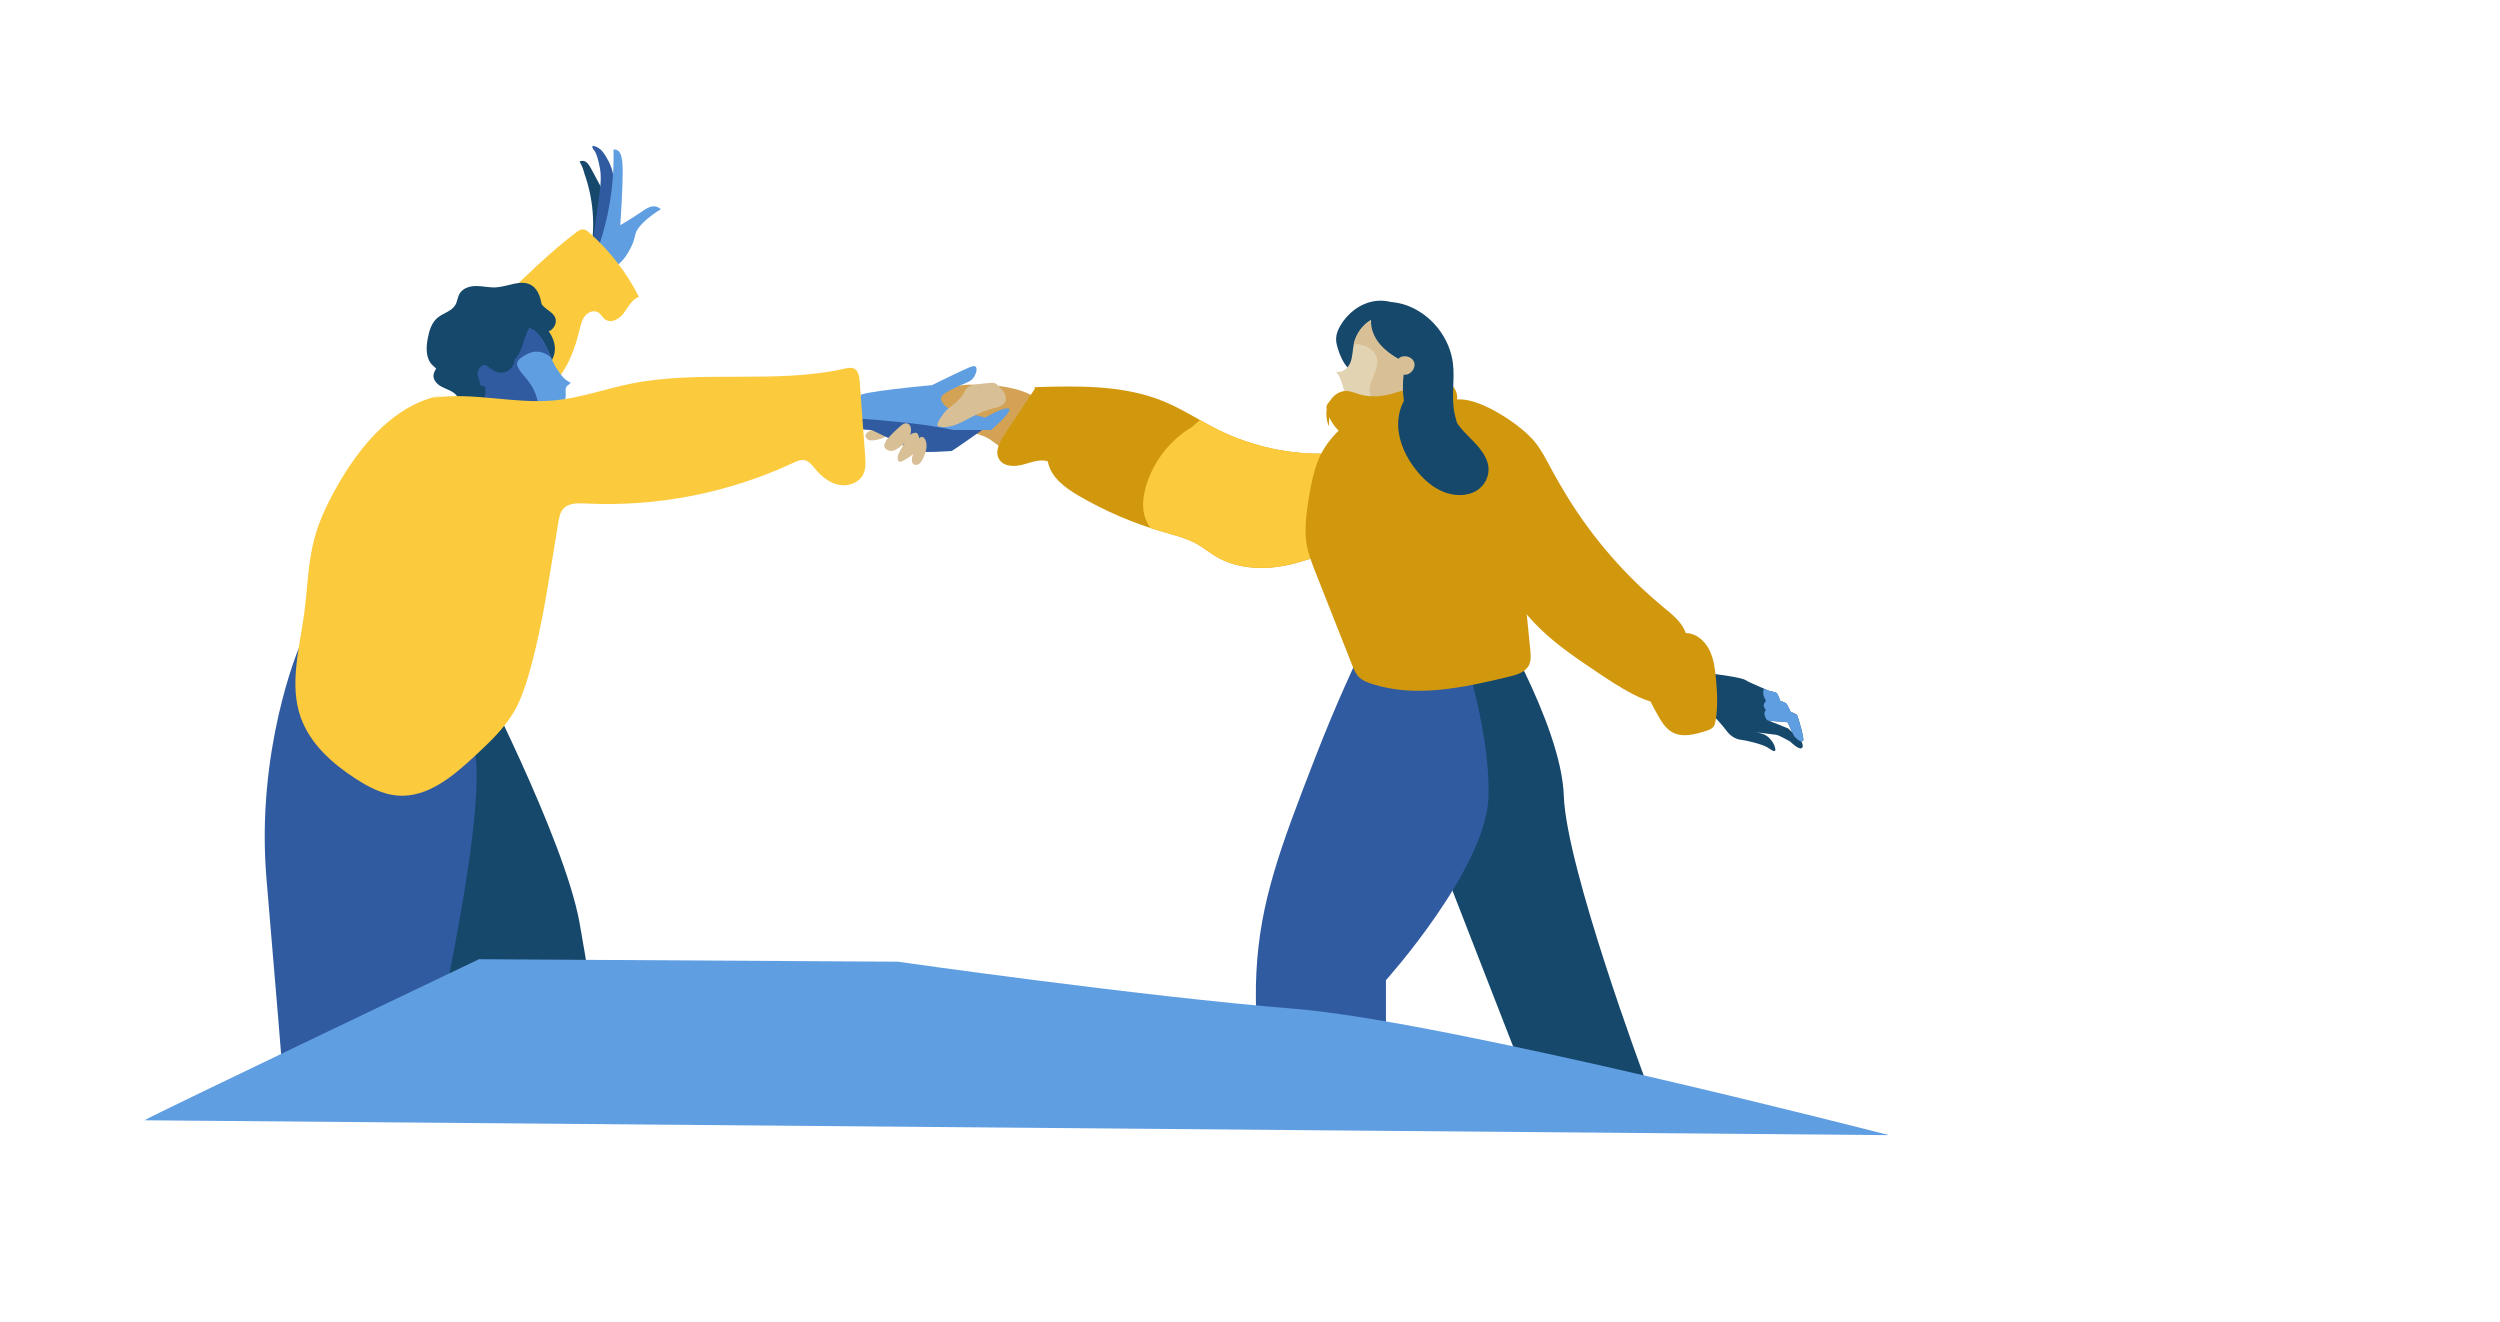 <?xml version="1.0" encoding="UTF-8"?>
<svg id="Calque_3" data-name="Calque 3" xmlns="http://www.w3.org/2000/svg" viewBox="0 0 1260.62 666.71">
  <defs>
    <style>
      .cls-1 {
        fill: #305ba1;
      }

      .cls-1, .cls-2, .cls-3, .cls-4, .cls-5, .cls-6, .cls-7, .cls-8 {
        stroke-width: 0px;
      }

      .cls-2 {
        fill: #d8bf95;
      }

      .cls-3 {
        fill: #d3a254;
      }

      .cls-4 {
        fill: #fcca3d;
      }

      .cls-5 {
        fill: #d2980d;
      }

      .cls-6 {
        fill: #609ee2;
      }

      .cls-7 {
        fill: #16486c;
      }

      .cls-8 {
        fill: #e2d4b3;
      }
    </style>
  </defs>
  <path class="cls-7" d="m750.63,305.21s36.68,59.64,37.92,96.05c1.24,36.41,40.89,142.66,40.89,142.66l-57.6,6.48-66.83-171.66,45.62-73.53Z"/>
  <path class="cls-1" d="m734.79,319.22s16.64,45.63,15.81,82.04c-.82,36.41-51.74,92.98-51.74,92.98v67.61c-18.91.64-37.83,1.29-56.74,1.93-8.81-31.33-9.44-56.91-8.58-73.68,1.84-35.7,12.06-62.72,29.63-108.05,10.38-26.77,20.37-48.29,27.5-62.84h44.12Z"/>
  <path class="cls-7" d="m238.54,334.21s45.96,88.29,53.69,131.06c7.73,42.77,11.51,78.65,11.51,78.65h-71.39s-33.12-34.5-33.12-81.41,39.31-128.3,39.31-128.3Z"/>
  <path class="cls-1" d="m150.65,326.9s-21.79,51.45-16.27,116.3c5.52,64.85,7.69,92.28,7.69,92.28l73.08,8.45s29.39-123.21,24.68-163.02c-4.71-39.81-89.17-54-89.17-54Z"/>
  <path class="cls-2" d="m449.53,217.14c.33-.69.5-1.58.03-2.21-.6-.8-1.79-.67-2.72-.44-2.82.69-5.59,1.59-8.28,2.67-.08.13-.18.25-.35.33-.23.11-.45.24-.66.4-.3.26-.59.54-.85.84l.02.04c-.69.93,0,2.41,1.07,2.95,1.06.53,2.3.39,3.45.2,3.29-.56,6.86-1.75,8.29-4.76Z"/>
  <path class="cls-7" d="m712.31,159.74c-4.1-6.05-12-9.02-19.22-7.88-7.22,1.13-13.58,6.03-17.23,12.36-1.14,1.97-2.05,4.14-2.13,6.42-.07,1.81.39,3.59.93,5.32,1.1,3.5,2.63,6.95,5.09,9.67,2.46,2.72,5.98,4.65,9.66,4.56,3.08-.08,5.98-1.54,8.43-3.41,4.32-3.29,7.62-8.06,8.6-13.4.99-5.34-.51-11.21-4.35-15.05"/>
  <path class="cls-3" d="m496.72,220.22c4.5,1.99,7.88,6.61,12.77,7.1,3.75.38,7.23-1.81,10.36-3.91,2.49-1.67,5.01-3.36,6.95-5.65s3.23-5.29,2.83-8.25c-.5-3.66-3.42-6.52-6.52-8.53-8.83-5.73-19.84-6.84-30.37-7.03-5.56-.1-11.44.09-16.16,3.04-4.72,2.94-7.57,9.57-4.6,14.27"/>
  <path class="cls-7" d="m303.53,95.23c-1.91-3.53-3.31-6.16-4.09-7.63-2.09-3.94-3.24-6.19-5.28-6.46-.79-.11-1.48.12-1.94.32.46.77,1.03,1.84,1.56,3.16.56,1.42.78,2.58.96,3.07,4.4,12.36,5.49,25.87,3.15,38.78-.42,2.3-1.05,4.76-2.89,6.21l-.15,5.39,6.76-2.08,6.59-40.86c.76-2.12,1.51-4.24,2.27-6.36"/>
  <path class="cls-1" d="m308.2,84.39c-.81-2.36-1.74-3.93-2.62-5.41-1.57-2.63-2.61-3.58-3.55-4.2-1.15-.76-2.88-1.52-3.28-1.05-.33.38.34,1.45.59,1.87,0,0,1.57.69,3.16,9.2.72,3.86.44,7.64-.04,11.5-.62,5.13-1.4,10.24-2.14,15.35-.73,5.03-1.47,10.06-2,15.12-.24,2.34-1.27,6.63-.12,8.88.1.2.17.43.4.52,1.67.69,9.35-9.08,11.01-21.02.69-4.98-.55-3.9-.15-15.54.26-7.44.12-11.25-1.24-15.24Z"/>
  <path class="cls-6" d="m303.2,136.5c3.73-.19,7.37-1.82,10-4.47,1.92-1.93,3.04-3.76,4.34-6.13,2.83-5.18,2.36-7.07,3.4-9.29.19-.4.51-.93,1.12-1.76.77-1.05,2.56-3.28,6.72-6.38,1.08-.81,2.59-1.87,4.47-3.01-.54-.46-1.37-1.04-2.48-1.29-2.77-.64-5.19,1.2-8.51,3.45-2.2,1.49-5.38,3.56-9.47,5.92.59-8.33.9-15.38,1.08-20.78.31-9.42.27-15.8-2.8-17.12-.66-.28-1.3-.27-1.72-.22.17,6.34-.07,13.52-1.06,21.33-1.97,15.56-6.26,28.43-10.41,38.06-.22-.88-.43-1.75-.65-2.63"/>
  <path class="cls-4" d="m218.85,179.69c26.08-17.9,46.3-43.13,71.43-62.33,1.18-.91,2.55-1.84,4.03-1.65,1.11.14,2.03.9,2.87,1.64,10.28,9.06,18.82,20.11,25,32.34-3.5,1.2-5.29,4.94-7.46,7.94-2.17,3-6.27,5.63-9.36,3.58-1.49-.99-2.27-2.83-3.81-3.73-2.14-1.24-5.01-.13-6.56,1.8s-2.13,4.43-2.71,6.83c-2.25,9.25-5.46,18.57-11.79,25.68-8.62,9.69-22.8,14.05-35.38,10.86s-22.97-13.77-25.93-26.4"/>
  <path class="cls-7" d="m256.42,156.41c2.22-.98,4.82-.78,7.1.07s4.27,2.29,6.18,3.79c2.79,2.18,5.51,4.54,7.46,7.49,1.96,2.95,3.1,6.58,2.48,10.06-.49,2.73-2.02,5.18-3.88,7.24-1.05,1.16-2.25,2.24-3.69,2.88-4.42,1.97-9.5-.7-13.16-3.87-5.37-4.65-9.83-11.17-9.47-18.27.11-2.27.77-4.59,2.29-6.28,1.63-1.82,4.1-2.72,6.54-2.93s4.88.19,7.3.6"/>
  <path class="cls-6" d="m285.52,191.67c-1.68-1.24-2.93-3.1-4.11-4.77-1.14-1.61-2.1-3.34-2.91-5.14-2.71-6.01-5.09-12.97-10.97-15.96-1.4-.71-4,.05-3.17,1.38l-7.52-.25c-5.79,1.2-11,4.96-13.97,10.08-2.19,3.78-3.16,8.14-3.8,12.46-.83,5.59-1.03,11.75,2.18,16.4,2.67,3.87,7.32,6,11.97,6.67,4.65.66,9.39.04,14.05-.58,4.1-.55,9.97-2.02,14.51-6.32,1.62-1.54,2.74-2.6,3.23-4.41.74-2.76-.53-5.25,1.04-6.72.59-.55,1.7-1.08,1.58-1.52-.04-.14-.2-.2-.36-.29-.59-.32-1.2-.62-1.74-1.02Z"/>
  <path class="cls-1" d="m241.24,205.86c-3.21-4.65-3.01-10.81-2.18-16.4.64-4.32,1.61-8.68,3.8-12.46,2.97-5.11,8.18-8.87,13.97-10.08l7.52.25c-.14-.22-.18-.42-.15-.61.14-.88,2.85-.79,3.33-.77,4.23.11,9.22,11.84,10.32,14.49-.76-.69-3.6-3.09-7.59-2.95-2.73.09-4.74,1.33-5.81,1.98-1.67,1.02-3.03,1.86-3.52,3.16-1.17,3.12,3.49,6.59,6.61,11.3,2.25,3.39,4.6,8.8,4.53,17.36-1.6.35-3.23.6-4.8.81-4.66.62-9.39,1.25-14.04.58-4.65-.66-9.3-2.8-11.97-6.67Z"/>
  <path class="cls-7" d="m247.35,186.72c-.55-2.4-3.72-3.62-5.9-2.47-2.18,1.14-3.07,4.07-2.24,6.39.83,2.32,3.1,3.94,5.52,4.4.21,2.98.11,6.58-2.43,8.15-3.35,2.07-8.52-1.08-11.37,1.63,1.4-2.06.15-5-1.82-6.53s-4.46-2.19-6.64-3.4c-2.18-1.21-4.19-3.4-3.87-5.87.15-1.16.79-2.19,1.32-3.23,1.42-2.83,2.05-6.05,1.79-9.2-.29-3.57-1.34-7.98,1.56-10.09.99-.72,2.24-.95,3.38-1.38,8.13-3.1,10.22-16.05,18.88-17.01,3.57-.39,7.13,1.59,10.67.98,3.13-.54,5.89-3.06,9.04-2.69,4.2.5,6,5.49,9.1,8.37,1.85,1.72,4.39,2.86,5.5,5.13,1.59,3.26-1.38,7.71-5,7.49-3.9-.24-7.08-4.74-10.85-3.7-2.85.79-3.9,4.21-4.48,7.11-.44,2.17-.88,4.39-.58,6.59.15,1.11.49,2.19.56,3.3.18,2.88-1.67,5.77-4.35,6.82s-6,.18-7.83-2.05"/>
  <path class="cls-1" d="m498.47,214.55s-18.14,12.88-18.68,12.88-15.05,1.09-17.77,0-22.49-10.58-22.49-10.58c-7.98-.12-11.37-2.29-11.37-2.29v-9.25s70.31,9.25,70.31,9.25Z"/>
  <path class="cls-6" d="m434.05,199.7c-4.01-1.83,35.98-5.51,35.98-5.51,0,0,5.36-2.74,10.79-5.27,7.44-3.46,10.09-5.01,11.16-3.99,1,.96.19,3.69-1.02,5.42-1.25,1.77-2.78,2.27-6.14,3.73-9.5,4.11-10.15,5.66-10.28,6.5-.21,1.41.79,2.63,1.45,3.45,1.68,2.06,3.71,2.34,9.97,3.81,3.64.85,7.26,1.81,10.9,2.7h0s8.53-5.24,11.64-4.55c3.12.69-8.66,10.85-8.66,10.85h-19.05s-10.04-2.15-19.74-3.21c-11.71-1.28-22.68-2.41-32.9-2.79"/>
  <path class="cls-4" d="m218.3,200.62c20.3-3.1,41.01,3.23,61.44,1.27,12.84-1.23,25.14-5.7,37.77-8.3,35.57-7.32,73.02.25,108.45-7.71,1.55-.35,3.24-.71,4.67-.03,2.21,1.05,2.67,3.93,2.85,6.37.92,12.52,1.85,25.05,2.77,37.57.24,3.23.44,6.64-1.03,9.52-2.19,4.29-7.71,6.12-12.43,5.12-4.71-1-8.65-4.27-11.71-7.99-1.53-1.86-3.14-4.02-5.52-4.43-1.85-.32-3.69.52-5.4,1.31-32.63,15.25-69.02,22.38-104.99,20.56-3.92-.2-8.4-.28-11.06,2.6-1.71,1.86-2.18,4.5-2.59,6.99-1.05,6.45-2.1,12.89-3.16,19.34-3.14,19.26-6.3,38.57-11.74,57.31-1.87,6.44-4.02,12.84-7.38,18.64-4.94,8.54-12.25,15.4-19.46,22.13-11.1,10.37-24.13,21.45-39.28,20.28-7.63-.59-14.66-4.32-21.09-8.47-11.9-7.68-23.13-17.72-27.81-31.08-5.82-16.6-.57-34.72,1.78-52.15,1.7-12.68,1.85-25.63,5.17-37.98,2.51-9.35,6.8-18.14,11.58-26.56,11.9-20.93,29.22-41.33,52.9-45.66"/>
  <path class="cls-2" d="m486.95,211.83c3.77-2.04,7.58-3.92,11.64-5.29,2.38-.8,6.38-1.05,7.91-3.27.96-1.39.82-3.32.08-4.84-.73-1.52-1.97-2.73-3.19-3.91-.54-.52-1.1-1.06-1.8-1.31-.66-.23-1.37-.2-2.07-.15-2.63.18-5.26.48-7.86.89-1.31.21-2.68.47-3.69,1.33-.84.7-1.32,1.72-1.86,2.68-2.18,3.88-5.23,5.85-8.56,8.55-.72.58-6.79,7.92-4.23,8.53,4.64,1.12,9.42-.94,13.62-3.21Z"/>
  <path class="cls-2" d="m463.27,219.92c-.2-.71-.57-1.44-1.2-1.66-.44-.15-.91-.03-1.36.1-.2.06-.39.11-.59.17-.86.44-1.7.98-2.38,1.69-1.45,2.66-2.9,5.33-4.36,7.99-.86,1.58-1.27,4.37.36,4.62.44.07.87-.13,1.27-.33,2.33-1.15,4.66-2.51,6.36-4.64,1.7-2.14,2.67-5.21,1.9-7.94Z"/>
  <path class="cls-2" d="m466.56,221.72c-.34-.7-.93-1.41-1.72-1.42-.99-.02-1.62,1.03-2.01,1.95-1.17,2.75-2.15,5.58-2.94,8.45.06.14.09.3.04.49-.06.26-.08.52-.09.79.02.41.06.82.14,1.22h.04c.32,1.16,1.9,1.53,2.97,1,1.07-.53,1.71-1.63,2.26-2.7,1.56-3.04,2.8-6.71,1.31-9.79Z"/>
  <path class="cls-5" d="m521.95,195.84c-5.15,7.78-10.31,15.56-15.46,23.33-2.48,3.75-5.01,8.61-2.67,12.44,2.27,3.7,7.62,3.82,11.82,2.72,4.2-1.1,8.55-2.98,12.71-1.73,1.38,8.01,8.76,13.43,15.79,17.51,13.36,7.75,27.66,13.86,42.49,18.15,5.85,1.69,11.86,3.13,17.15,6.16,3.18,1.82,6.03,4.17,9.17,6.06,10.09,6.08,22.64,6.96,34.23,4.87,11.59-2.09,22.49-6.92,33.25-11.7,2.91-1.3,5.96-2.69,7.87-5.24,2.63-3.51,2.49-8.31,2.23-12.69-.27-4.61-.54-9.22-.81-13.83-.15-2.61-.34-5.33-1.62-7.6-3.33-5.87-11.6-5.81-18.35-5.58-19.08.67-38.31-3.48-55.42-11.95-9.12-4.52-17.64-10.23-27.03-14.16-20.53-8.59-43.58-8.05-65.83-7.37"/>
  <path class="cls-4" d="m647.18,285.34c11.59-2.09,22.49-6.92,33.25-11.7,2.91-1.3,5.96-2.69,7.87-5.24,2.63-3.51,2.49-8.31,2.23-12.69-.27-4.61-.54-9.22-.81-13.83-.15-2.61-.34-5.33-1.62-7.6-3.33-5.87-11.6-5.81-18.35-5.58-19.08.67-38.31-3.48-55.42-11.95-3.12-1.55-6.18-3.24-9.22-4.95-.28.24-3.06,2.62-3.34,2.86-.03.02-.96.82-.99.85-.83.51-1.66,1.02-2.5,1.54-9.63,6.65-16.94,16.61-20.31,27.81-1.62,5.39-2.33,11.29-.4,16.58.63,1.73,1.53,3.31,2.57,4.8,2.15.71,4.32,1.39,6.49,2.02,5.85,1.69,11.86,3.13,17.15,6.16,3.18,1.82,6.03,4.17,9.17,6.06,10.09,6.08,22.64,6.96,34.23,4.87Z"/>
  <path class="cls-8" d="m691.59,161.13c-4.5,2.62-7.82,7.19-8.92,12.28-.67,3.13-.56,6.45-1.75,9.42s-4.41,5.56-7.43,4.5c3.84,3.79,3.41,10.24,6.52,14.63,2.28,3.22,6.14,4.89,9.88,6.16,4.23,1.43,8.73,2.55,13.13,1.8,6.12-1.05,11.16-5.64,14.27-11.02,3.11-5.38,4.57-11.52,5.99-17.56.56-2.39,1.13-4.85.85-7.29-.58-5-4.6-8.93-8.94-11.47-6.11-3.57-14.52-4.96-19.86-.32"/>
  <path class="cls-2" d="m724.14,174.06c-.08-.7-.24-1.38-.45-2.04-1.91-2.33-4.75-3.68-7.37-5.19-3.35-1.92-6.52-4.26-10.2-5.42-2.68-.85-5.53-1.03-8.34-.75-.86.43-1.68.95-2.44,1.6l-2.33-.71c-1.3.35-2.58.8-3.84,1.28-3.25,2.68-5.61,6.44-6.5,10.57-.01.07-.02.14-.04.21,2.48-.19,5.03.33,7.19,1.56,2.08,1.18,3.85,3.05,4.46,5.36,1.45,5.47-3.81,10.68-3.59,16.33.16,4.16,3.41,7.73,7.25,9.33,3.64,1.51,7.72,1.53,11.65,1.09,3.17-2.07,5.81-5.07,7.71-8.37,3.11-5.38,4.57-11.52,5.99-17.56.56-2.39,1.13-4.85.85-7.29Z"/>
  <path class="cls-5" d="m670.07,215c-.3-.68-3.04-7.31.6-12.93.5-.77,2.28-3.43,5.55-4.52,3.75-1.25,6.33.6,10.68,1.64,7.67,1.82,14.57-.44,20.15-2.17,4.63-1.44,8.88-4.01,13.62-5.04,4.74-1.03,10.47,0,12.95,4.16,1.67,2.81,1.44,6.45.07,9.42-1.37,2.97-3.74,5.35-6.25,7.45-5.5,4.58-11.91,8.05-18.74,10.14-7.81,2.39-16.39,2.96-24.07.16-7.67-2.79-14.22-9.31-15.74-17.33-.32-1.69,1.08-3.02,1.79-3.91"/>
  <path class="cls-5" d="m665,231.27c-3.21,7.48-4.89,18.69-5.56,23.16-1.66,11.09-1.08,16.62-.71,19.14.78,5.32,2.77,10.38,4.75,15.39,6.1,15.43,12.19,30.85,18.29,46.28.88,2.23,1.81,4.52,3.51,6.21,1.66,1.64,3.91,2.55,6.12,3.28,22.36,7.42,46.71,1.96,69.62-3.54,3.81-.92,8.07-2.17,9.88-5.64,1.22-2.35,1-5.16.74-7.79-2.67-27.46-5.34-54.96-10.16-82.13-2.39-13.48-3.17-19.6-8.18-26.91-1.23-1.79-8.53-12.16-21.48-16.91-25.4-9.31-57.8,8.43-66.83,29.48Z"/>
  <g>
    <path class="cls-7" d="m855.82,351.84s12.1,12.92,14.62,16.46c2.51,3.54,5.78,4.63,7.71,4.78,1.94.15,10.7,2.22,13.09,3.8,2.39,1.58,4.5,3.13,3.88.3-.62-2.84-3.17-5.82-5.6-6.84-2.43-1.02-4.92-1.22-4.92-1.22,0,0,10.29,1.35,11.22,1.42.93.07,6.81,3.31,6.81,3.31,0,0,3.88,3.92,5.58,3.5,1.71-.43.26-3.33.26-3.33l-4.02-3.99-2.71-2.69-9.74-3.88,9.42.73s2.98,6.8,3.55,7.36c.57.56,3.61,3.04,4.28,1.97s-2.58-12.08-3.03-12.83c-.45-.75-3.34-1.79-3.34-1.79,0,0-1.66-3.71-2.14-4.16-.48-.45-3.07-1.36-3.07-1.36,0,0-1.07-3.36-1.85-3.93-.78-.57-4.02-1.03-4.5-1.37s-9.03-3.77-11.17-5.16c-2.15-1.39-15.44-3.03-15.44-3.03l-8.88,11.98Z"/>
    <path class="cls-6" d="m889.64,351.7c.71,1.2.84,1.86.84,1.86,0,0-.86.59-1.12,1.87-.26,1.29,1.55,3.14,1.69,3.48l12.39.18c-.34-.13-.57-.22-.57-.22,0,0-1.66-3.71-2.14-4.16-.48-.45-3.07-1.36-3.07-1.36,0,0-1.07-3.36-1.85-3.93-.78-.57-4.02-1.03-4.5-1.37-.12-.09-.74-.36-1.63-.75-.74.45-.76,3.19-.05,4.39Z"/>
    <path class="cls-6" d="m892.29,358.06c-1.28-.1-2.37.09-2.55,1.21-.04.22-.04.49,0,.79.17,1.22.76,3.28,2.25,3.39l9.42.73s1.33,3.02,2.38,5.21l-.04-.04c.45.94.97,1.98,1.21,2.19.35.31,2.19,2.28,3.41,2.4l-.3-.3c.52.19.95.2,1.16-.14.02-.04.04-.1.06-.15.23-.98-.71-4.88-1.62-8.11h0s0,0,0,0c-.65-2.3-1.28-4.26-1.47-4.56-.71-.59-3.34-1.79-3.34-1.79-2.11-.16-4.22-.33-6.34-.49-1.42-.11-2.83-.22-4.25-.33Z"/>
  </g>
  <path class="cls-5" d="m730.13,203.11c8.14-6.11,27.5,5.27,37,13.11,11.19,9.22,10.59,13.72,23,33.96,13.01,21.22,29.56,40.26,48.76,56.1,4.24,3.5,8.78,7.07,10.86,12.15,1.34,3.27,1.52,6.9,1.44,10.44-.23,9.94-3.73,21.42-13.1,24.77-2.89,1.03-8.11,1.84-31.28-13.71-11.32-7.6-21.25-14.26-29.9-22.61-32.97-31.84-62.18-102.64-46.79-114.2Z"/>
  <path class="cls-5" d="m841.14,325.04c1.45-4.33,6.72-6.59,11.17-5.57,4.45,1.02,7.95,4.65,9.89,8.78,1.94,4.13,2.54,8.75,2.99,13.29.72,7.24,1.1,14.58-.08,21.76-.19,1.13-.43,2.3-1.14,3.2-.89,1.13-2.34,1.62-3.71,2.06-5.58,1.79-11.93,3.51-17.05.65-3.43-1.91-5.52-5.5-7.45-8.92-2.36-4.18-4.74-8.44-5.79-13.12s-.59-9.94,2.35-13.73"/>
  <path class="cls-7" d="m692.73,155.91c-2.38,4.57-1.58,10.33,1.05,14.76s6.88,7.68,11.35,10.23c2.27-2.35,6.93-1.28,7.96,1.82,1.02,3.1-2.09,6.74-5.31,6.2-.81,7.37-.37,15.06,2.62,21.84,2.99,6.79,8.82,12.57,16.04,14.27,1.47.35,3.04.52,4.48.04,2.93-.97,4.4-4.38,4.37-7.46s-1.17-6.03-1.82-9.04c-1.78-8.28.2-16.93-.83-25.34-1.59-13.07-11.03-24.86-23.42-29.29-5.52-1.97-11.92-2.47-17.05.36"/>
  <path class="cls-7" d="m731.59,202.24c-1.23,6.12,3.33,12.12,8,16.87,4.67,4.76,10.01,9.71,10.9,15.97.69,4.85-1.74,9.83-6.05,12.42-4.73,2.84-11.18,2.7-16.56.53-5.38-2.16-9.79-6.1-13.35-10.45-5.44-6.64-9.23-14.62-9.5-22.77-.27-8.15,3.32-16.41,10.33-21.05"/>
  <path class="cls-7" d="m247.4,183.62c-3.24-1.11-7.07,2.13-6.52,5.51.3,1.87,1.65,3.75.87,5.48-.87,1.94-3.71,1.93-5.62.99-1.91-.93-3.63-2.48-5.75-2.63-1.86-.14-3.82.83-5.53.08-2.22-.97-2.44-4-3.82-5.99-.87-1.27-2.23-2.11-3.27-3.24-3.12-3.38-2.92-8.61-2.08-13.13.72-3.87,1.91-7.93,4.93-10.46,2.85-2.39,7.1-3.22,8.98-6.43,1.04-1.78,1.14-4,2.19-5.78,1.66-2.82,5.29-3.84,8.56-3.8,3.27.04,6.52.88,9.79.68,6.11-.37,12.66-4.24,17.89-1.05,3.83,2.34,4.82,7.37,5.44,11.81.21,1.5.39,3.15-.42,4.44-.78,1.23-2.26,1.78-3.47,2.6-5.52,3.71-4.91,12.24-9.07,17.44-3.34,4.18-9.87,5.38-14.48,2.67"/>
  <path class="cls-2" d="m459.33,216.02c-.12-.93-.57-1.99-1.56-2.42-1.26-.54-2.52.24-3.42,1-2.71,2.29-5.21,4.78-7.5,7.41,0,.18-.03.37-.16.55-.19.24-.34.51-.46.79-.16.45-.28.91-.37,1.37l.05.03c-.11,1.39,1.75,2.63,3.34,2.63,1.6,0,2.91-.82,4.07-1.66,3.33-2.4,6.54-5.64,6.01-9.7Z"/>
  <path class="cls-6" d="m72.85,564.9c3.75-2.5,168.69-81.22,168.69-81.22l211.17,1.25s122.45,17.49,199.92,23.74c77.47,6.25,299.88,63.73,299.88,63.73"/>
</svg>